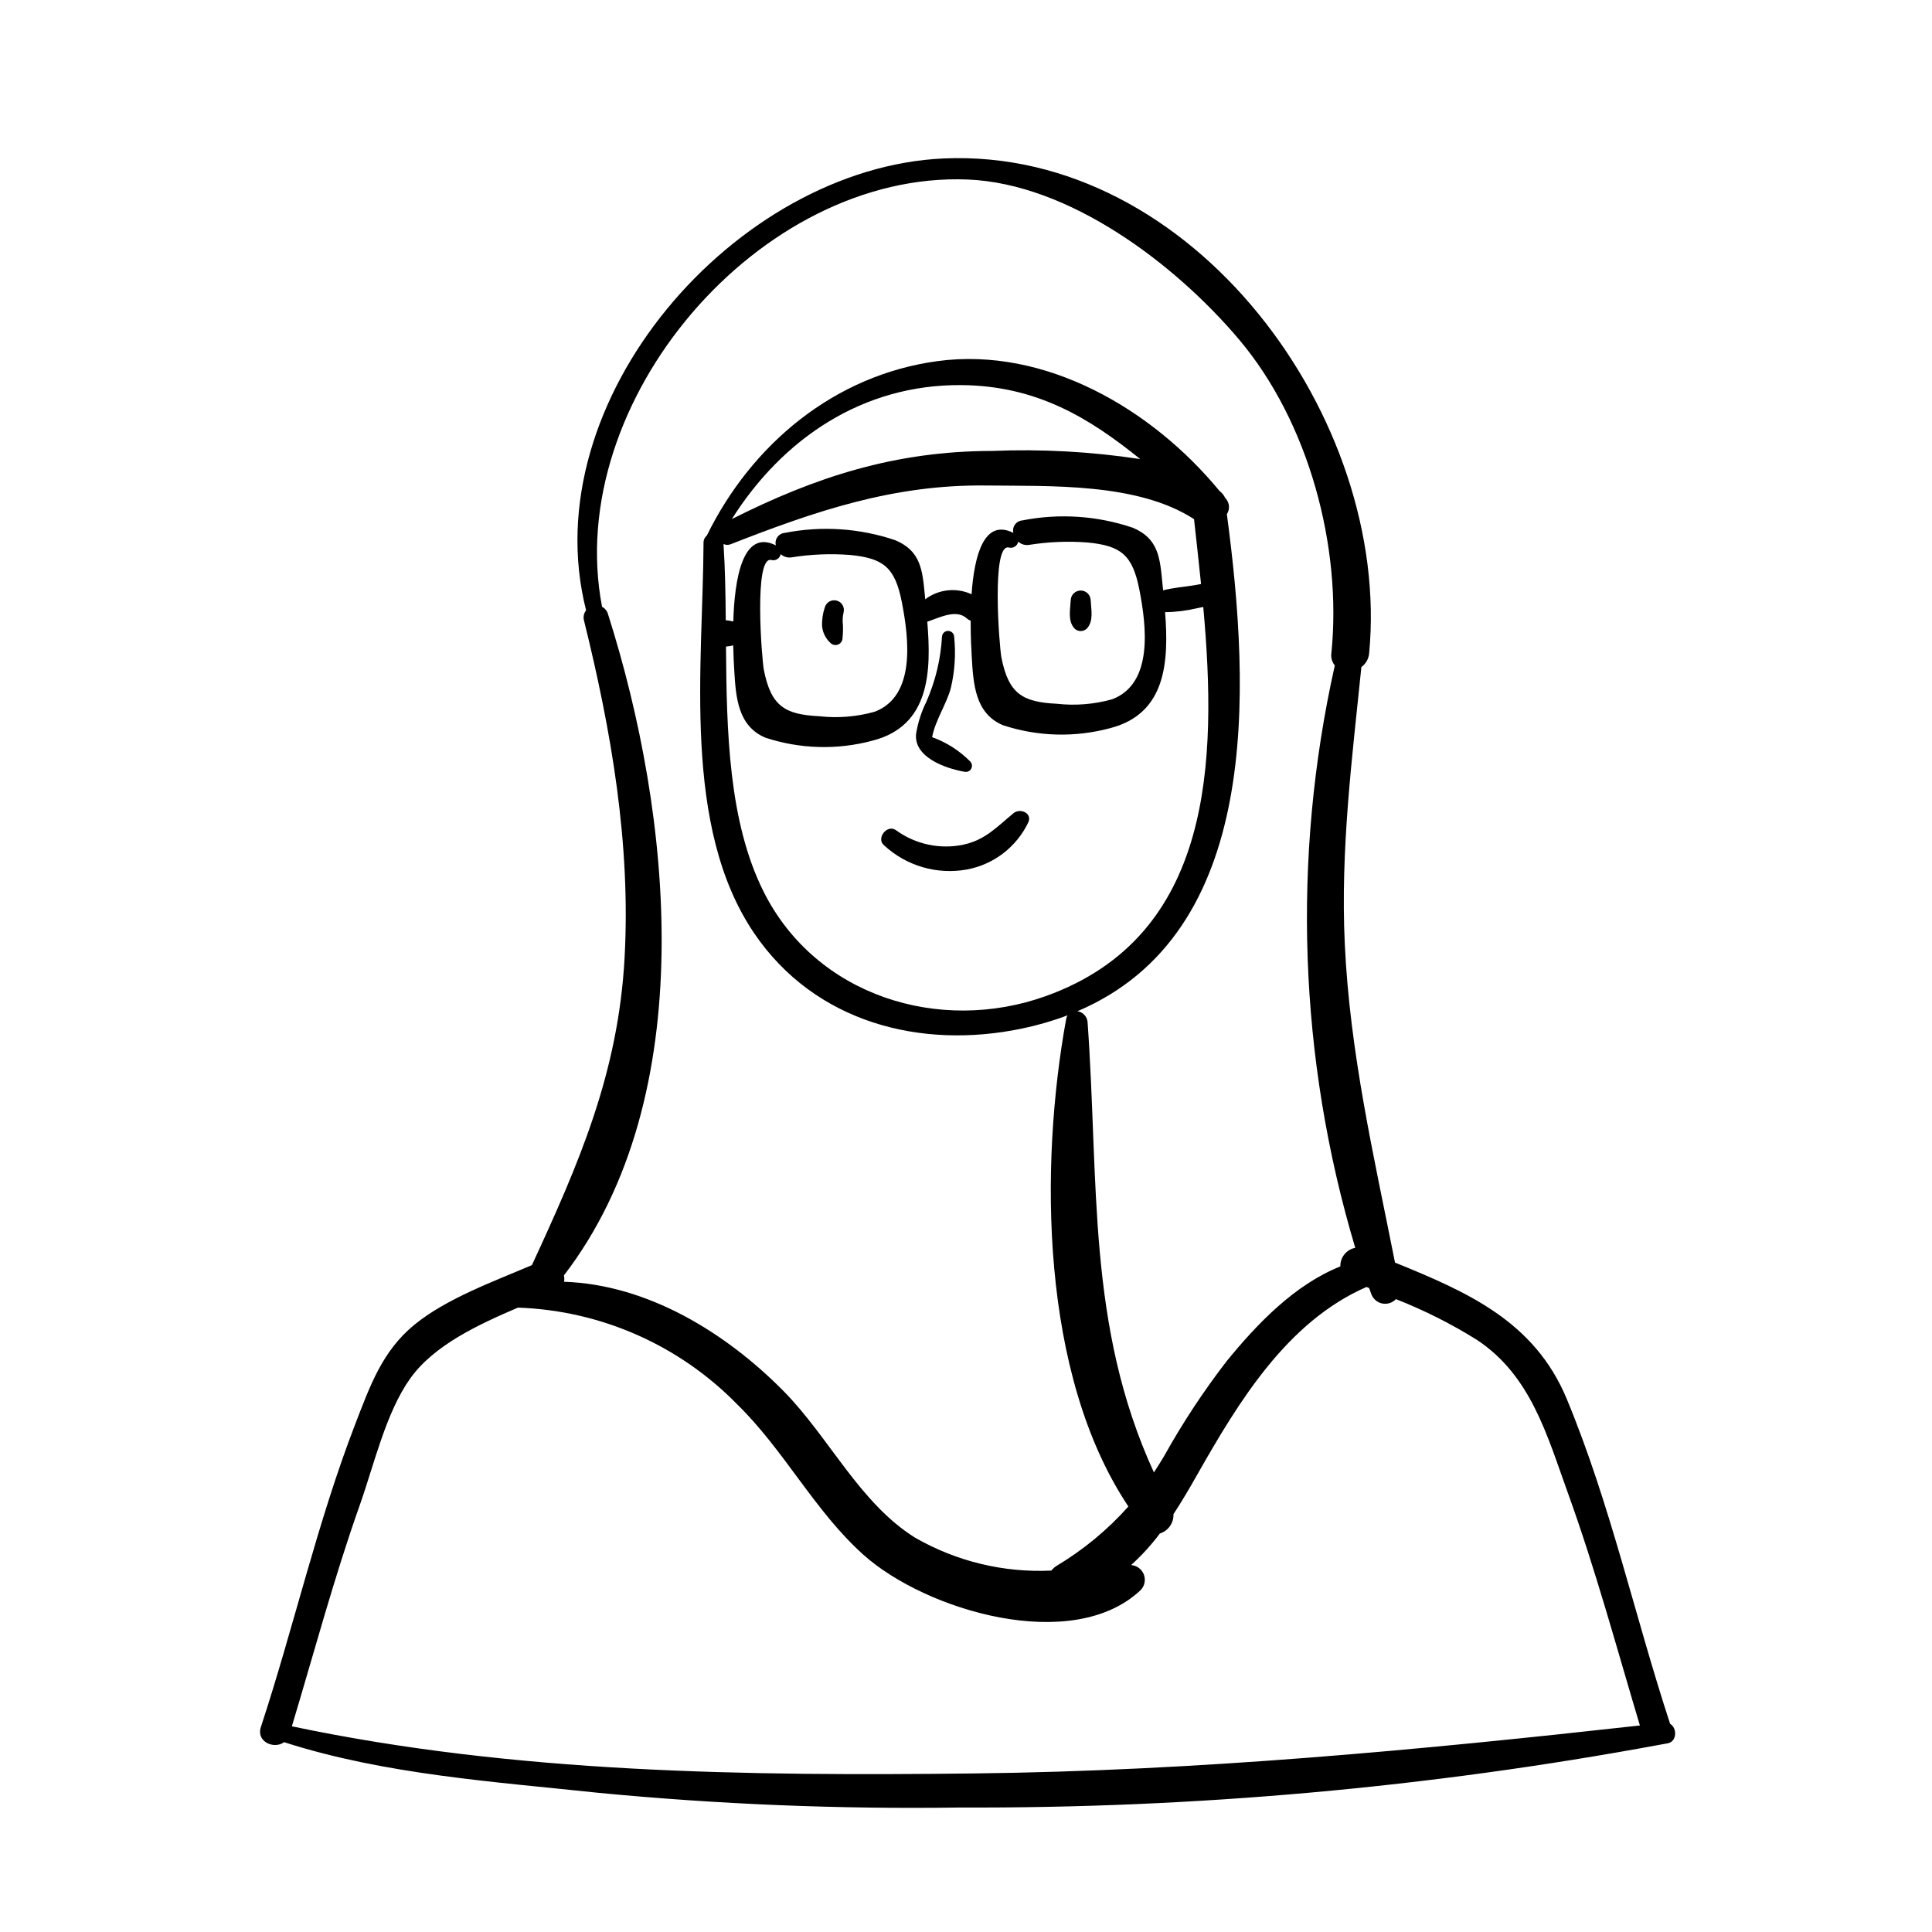<?xml version="1.0" encoding="UTF-8"?>
<!-- Uploaded to: ICON Repo, www.svgrepo.com, Generator: ICON Repo Mixer Tools -->
<svg fill="#000000" width="800px" height="800px" version="1.1" viewBox="144 144 512 512" xmlns="http://www.w3.org/2000/svg">
 <g>
  <path d="m400.21 374.43c7.18-1.324 13.273-6.035 16.371-12.645 0.906-2.449-2.328-3.633-3.957-2.305-4.371 3.578-7.438 7.07-13.227 8.344v0.004c-6.254 1.336-12.781-0.055-17.953-3.816-2.344-1.695-5.398 2.211-3.117 4.039 5.891 5.441 13.992 7.801 21.883 6.379z"/>
  <path d="m399.57 348.52c0.699 0.172 1.426-0.141 1.789-0.762 0.363-0.621 0.273-1.406-0.219-1.934-2.844-2.887-6.297-5.098-10.113-6.465 0.727-4.25 3.961-9.043 4.969-13.109h0.004c1.039-4.422 1.332-8.984 0.859-13.504-0.035-0.863-0.746-1.547-1.609-1.547-0.867 0-1.578 0.684-1.613 1.547-0.34 5.918-1.73 11.727-4.109 17.156-1.344 2.691-2.269 5.574-2.75 8.543-0.672 6.168 7.613 9.164 12.793 10.074z"/>
  <path d="m367.28 313.12c0.117-1.156 0.152-2.32 0.105-3.481-0.145-1.133-0.082-2.277 0.184-3.387 0.324-1.352-0.48-2.715-1.82-3.082-1.336-0.371-2.727 0.387-3.141 1.711-0.566 1.648-0.82 3.391-0.742 5.133 0.18 1.699 0.984 3.269 2.254 4.414 0.535 0.508 1.32 0.656 2.008 0.371 0.684-0.281 1.137-0.941 1.152-1.68z"/>
  <path d="m432.05 310.56c1.824-2.035 1.113-4.973 0.992-7.512h-0.004c-0.047-1.422-1.215-2.551-2.641-2.551-1.422 0-2.59 1.129-2.641 2.551-0.121 2.547-0.84 5.469 0.992 7.512 0.914 0.902 2.383 0.902 3.301 0z"/>
  <path d="m586.6 600.84c-9.387-28.586-15.828-58.262-27.391-86.098-8.535-20.547-26.246-28.32-45.516-36.145-5.59-28.176-11.973-55.512-13.316-84.551-1.152-24.891 1.91-48.816 4.402-73.258l-0.004-0.004c1.199-0.867 1.953-2.215 2.066-3.691 5.887-61.922-46.449-134.07-112.8-131.1-55 2.465-108.88 64.012-94.719 119.74h0.004c-0.617 0.777-0.82 1.801-0.547 2.754 7.238 29.262 12.391 59.043 10.746 89.293-1.664 30.609-12.074 54.473-24.562 81.492-10.219 4.363-22.656 8.863-31.145 15.801-8.5 6.949-11.762 16.207-15.656 26.285-10.105 26.164-16.273 53.719-25.031 80.34-1.281 3.898 3.531 5.957 6.156 3.996 26.742 8.594 55.719 10.48 83.484 13.441 31.785 3.047 63.719 4.34 95.648 3.875 62.176 0.254 124.24-5.312 185.38-16.621 0.188-0.023 0.375-0.059 0.559-0.102 0.539-0.105 1.082-0.188 1.621-0.293 2.504-0.5 2.473-4.113 0.621-5.156zm-281.47-294.1c-0.238-0.832-0.812-1.531-1.578-1.934-10.477-54.441 41.793-115.48 96.918-113.23 26.832 1.094 54.848 22.27 71.789 42.273 18.625 21.992 27.414 55.074 24.57 83.25h-0.004c-0.164 1.164 0.168 2.344 0.914 3.25-11.434 51.062-9.57 104.2 5.418 154.34-2.344 0.449-4.016 2.535-3.949 4.922-12.113 4.852-21.996 15.137-30.172 25.164h0.004c-6.117 7.93-11.633 16.305-16.504 25.055-0.918 1.543-1.824 2.984-2.738 4.379-17.836-38.902-14.508-76.66-17.586-119.43-0.156-1.43-1.258-2.578-2.68-2.793 48.66-20.672 45.922-84.516 39.598-131.72h-0.004c0.844-1.273 0.738-2.949-0.254-4.106-0.062-0.078-0.133-0.156-0.195-0.234h-0.004c-0.355-0.734-0.879-1.371-1.531-1.859-17.844-21.691-46.148-38.238-74.742-34.359-27.285 3.699-49.215 22.027-61.086 46.23-0.578 0.488-0.898 1.211-0.871 1.965-0.141 32.41-5.812 75.098 13.445 103.45 16.008 23.562 44.023 30.887 71.047 25.207 4.078-0.852 8.086-2.016 11.984-3.488-0.18 0.289-0.305 0.609-0.367 0.945-7.094 38.91-6.859 94.297 16.484 129.22-5.512 6.191-11.941 11.504-19.059 15.754-0.52 0.324-0.977 0.742-1.344 1.23-12.594 0.605-25.098-2.402-36.039-8.668-14.73-9.125-22.906-26.707-34.902-38.859-15.434-15.637-36.152-28.273-58.215-29.012 0.113-0.555 0.098-1.125-0.035-1.672 36.578-47.648 28.543-122.29 11.688-175.25zm146.93-8.082c-0.656-6.828-1.031-11.949-7.879-14.812-9.422-3.188-19.52-3.852-29.277-1.926-0.777 0.066-1.488 0.473-1.938 1.109-0.449 0.637-0.598 1.441-0.402 2.195-7.816-3.93-10.379 6.113-11.09 16.258v0.004c-4.027-1.855-8.746-1.344-12.277 1.332-0.027-0.281-0.055-0.57-0.082-0.852-0.656-6.828-1.031-11.949-7.879-14.812h-0.004c-9.426-3.188-19.52-3.852-29.281-1.926-0.777 0.066-1.484 0.473-1.934 1.109-0.453 0.637-0.598 1.438-0.406 2.195-8.824-4.438-10.953 8.953-11.281 20.168-0.656-0.16-1.32-0.27-1.996-0.328-0.059-6.996-0.172-13.801-0.598-20.203l0.004 0.004c0.598 0.285 1.289 0.305 1.906 0.051 22.398-8.766 43.086-15.852 67.594-15.559 17.109 0.207 40.234-0.789 55.195 8.918 0.602 5.504 1.258 11.27 1.855 17.188-0.684 0.125-1.352 0.262-1.973 0.359-2.586 0.414-5.453 0.629-8.078 1.312-0.062-0.594-0.121-1.199-0.176-1.781zm-38.219-11.117h0.004c0.77 0.703 1.812 1.02 2.844 0.863 5.137-0.824 10.352-1.039 15.539-0.637 8.848 0.859 11.922 3.273 13.73 12.566 1.855 9.527 3.746 24.793-7.188 28.973-4.773 1.344-9.762 1.75-14.691 1.199-9.137-0.453-12.785-2.648-14.695-12.262-0.531-2.664-2.75-30.426 2-29.137 0.535 0.137 1.105 0.043 1.57-0.254 0.465-0.293 0.785-0.77 0.891-1.312zm-62.949 3.305v0.004c0.77 0.699 1.816 1.016 2.844 0.863 5.141-0.828 10.355-1.039 15.543-0.641 8.848 0.859 11.922 3.273 13.73 12.566 1.855 9.527 3.742 24.793-7.188 28.973-4.773 1.344-9.762 1.75-14.691 1.199-9.137-0.453-12.785-2.648-14.695-12.262-0.531-2.664-2.75-30.426 2-29.137 0.535 0.137 1.102 0.047 1.566-0.25 0.469-0.297 0.789-0.773 0.895-1.316zm55.906-27.344c-25.57 0.062-46.555 6.836-68.852 18.055 13.43-21.254 34.652-35.758 60.949-35.5 19.922 0.195 33.824 8.738 47.273 19.598v0.004c-13.023-1.98-26.207-2.699-39.371-2.152zm-68.488 51.52c0.062 3 0.199 5.391 0.27 6.527 0.418 7.059 0.891 14.824 8.227 17.93h-0.004c9.188 3.035 19.062 3.316 28.406 0.805 15.242-3.898 15.625-18.301 14.535-31.523 3.133-1.035 7.668-3.465 10.48-0.867 0.289 0.266 0.637 0.465 1.012 0.586-0.016 4.484 0.207 8.246 0.297 9.766 0.418 7.059 0.895 14.824 8.227 17.93h-0.004c9.188 3.035 19.062 3.316 28.406 0.805 14.945-3.82 15.605-17.746 14.598-30.75 2.894-0.031 5.773-0.391 8.586-1.066 0.48-0.094 1-0.199 1.531-0.312 3.699 40.977 2.617 87.176-41.684 103.11-28.211 10.145-61.047-0.016-74.875-27.754-9.242-18.535-9.754-42.332-9.926-64.855 0.648-0.062 1.289-0.172 1.918-0.324zm-116.96 286.47c5.894-19.594 11.199-39.461 18.035-58.742 3.75-10.574 6.879-24.422 13.352-33.473 6.258-8.75 17.84-14.168 28.512-18.742h-0.004c21.973 0.746 42.809 9.941 58.164 25.676 12.441 12.156 20.453 28.195 33.375 39.789 16.539 14.844 55.539 26.445 73.531 9.359h0.004c1.039-1.102 1.352-2.699 0.805-4.113-0.551-1.41-1.859-2.379-3.371-2.492 2.809-2.531 5.359-5.332 7.621-8.359 2.223-0.695 3.703-2.797 3.606-5.125 2.273-3.461 4.336-7.004 6.242-10.367 11.012-19.398 23.84-40.637 44.922-49.844l0.691 0.285c0.184 0.48 0.34 0.992 0.523 1.469h0.004c0.43 1.316 1.52 2.305 2.867 2.609 1.352 0.301 2.762-0.133 3.707-1.137 7.492 2.938 14.691 6.562 21.512 10.828 14.25 9.445 18.539 25.258 24.055 40.527 7.305 20.203 12.926 41.047 19.086 61.629-58.766 6.535-117.12 12.027-176.34 12.711-60.363 0.691-121.69-0.012-180.89-12.488z"/>
 </g>
</svg>